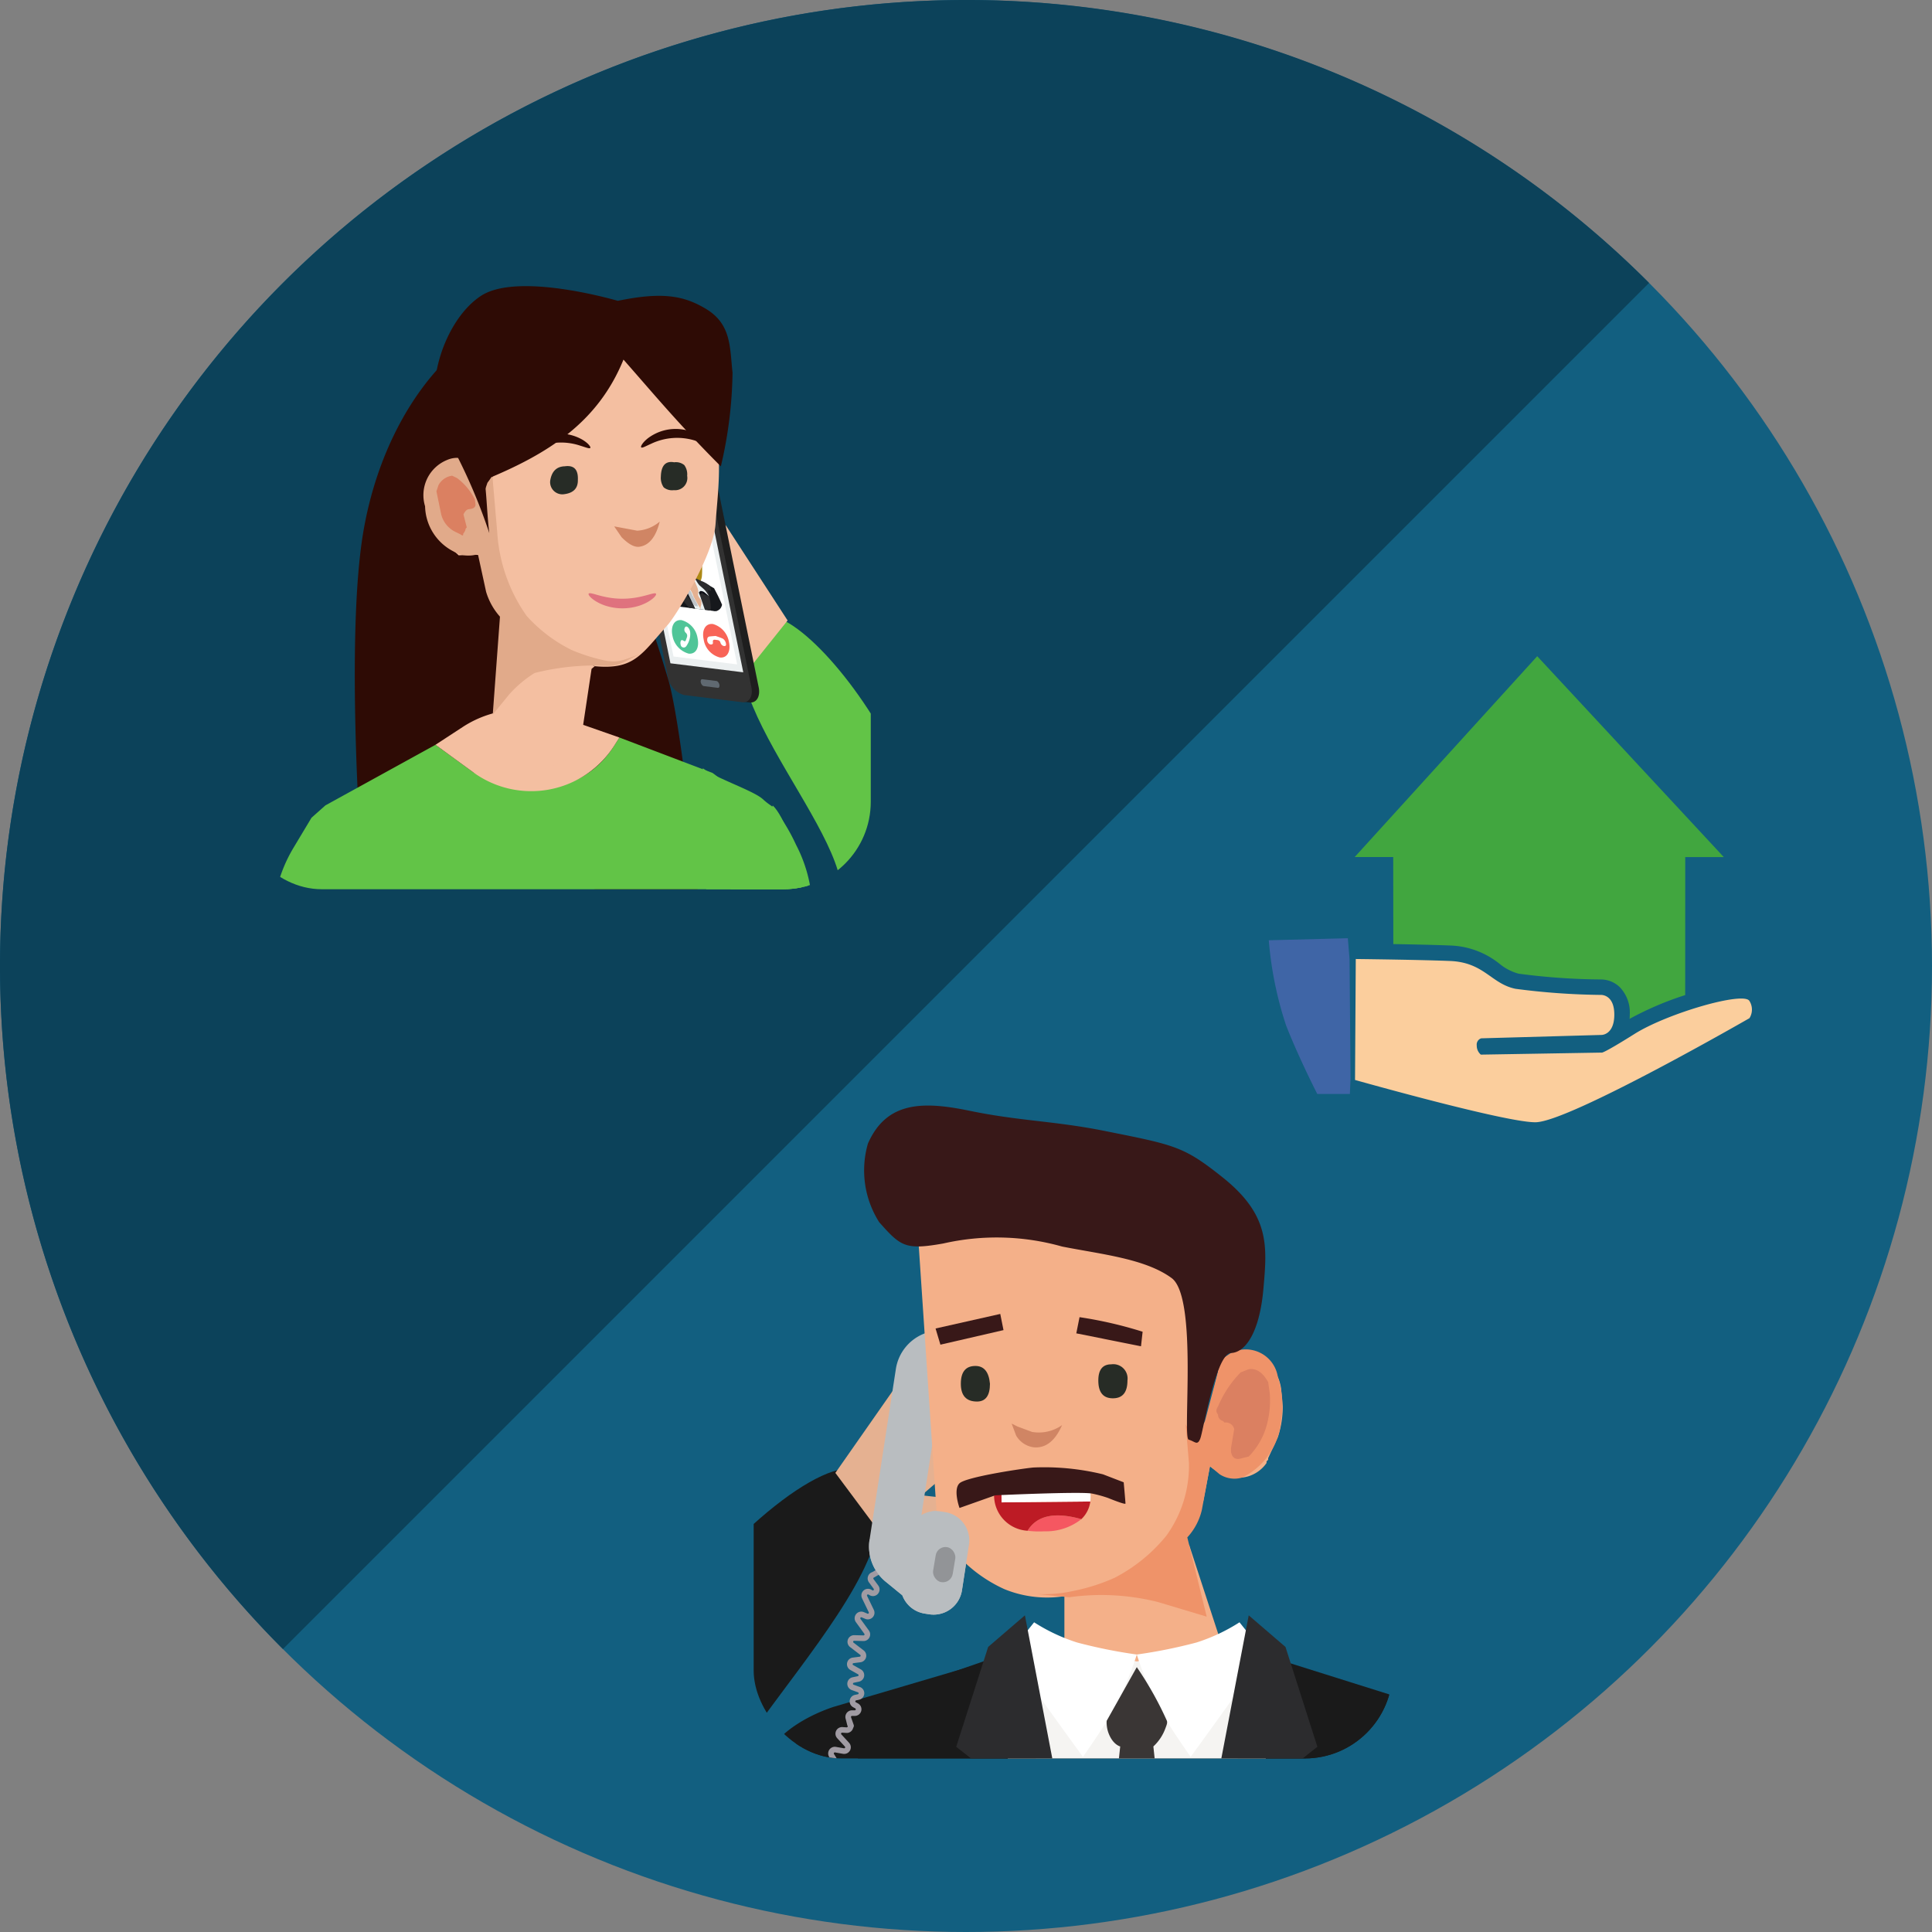 <?xml version="1.0" encoding="UTF-8"?>
<svg xmlns="http://www.w3.org/2000/svg" xmlns:xlink="http://www.w3.org/1999/xlink" width="110" height="110" viewBox="0 0 110 110">
  <rect x="0" y="0" width="110" height="110" fill="#808080" stroke="none"/>
  <defs>
    <style>.cls-1{fill:none;}.cls-2{fill:#125f80;}.cls-3{fill:#0c425a;}.cls-4{clip-path:url(#clip-path);}.cls-5{fill:#62c447;}.cls-6{fill:#f4bfa1;}.cls-7{fill:#1e1e1e;}.cls-8{fill:#323232;}.cls-9{fill:#ebeff0;}.cls-10{fill:#606971;}.cls-11{fill:#fff;}.cls-12{fill:#50c598;}.cls-13{fill:#f86357;}.cls-14{clip-path:url(#clip-path-2);}.cls-15{fill:#ad8916;}.cls-16{fill:#f6ad90;}.cls-17{fill:#16181c;}.cls-18{fill:#ecf2f2;}.cls-19{fill:#c0c4c8;}.cls-20{fill:#2c2c2e;}.cls-21{fill:#3e3e40;}.cls-22{fill:#0d0e16;}.cls-23{fill:#e5b191;}.cls-24{fill:#e19b77;}.cls-25{fill:#292526;}.cls-26{fill:#e1aa8a;}.cls-27{fill:#db8061;}.cls-28{fill:#d08564;}.cls-29{fill:#272c26;}.cls-30{fill:#bd1b25;}.cls-31{fill:#2e0b05;}.cls-32{fill:#4a9335;}.cls-33{fill:#335a1d;}.cls-34{fill:#223c14;}.cls-35{fill:#d6cec7;}.cls-36{fill:#c46d22;}.cls-37{fill:#df727e;}.cls-38{clip-path:url(#clip-path-3);}.cls-39{fill:#1a1a1a;}.cls-40{fill:#b9bdc0;}.cls-41{fill:#929497;}.cls-42{fill:#f4b089;}.cls-43{fill:url(#radial-gradient);}.cls-44{fill:#ef9369;}.cls-45{fill:#381818;}.cls-46{fill:#f55761;}.cls-47{fill:#f5f4f2;}.cls-48{fill:#3a3635;}.cls-49{fill:#a09ba3;}.cls-50{fill:#3f65a6;}.cls-51{fill:#fbce9d;}.cls-52{fill:#41a63f;}</style>
    <clipPath id="clip-path">
      <rect class="cls-1" x="13.334" y="9.769" width="36.244" height="40.86" rx="4.981"></rect>
    </clipPath>
    <clipPath id="clip-path-2">
      <path class="cls-1" d="M37.27,28.734l2.209.274a1.099,1.099,0,0,1,.778.883l.851,4.162c.091.446-.11.773-.448.732l-2.209-.273a1.099,1.099,0,0,1-.778-.883l-.851-4.162C36.731,29.02,36.932,28.692,37.27,28.734Z"></path>
    </clipPath>
    <clipPath id="clip-path-3">
      <rect class="cls-1" x="42.911" y="59.109" width="36.376" height="41.009" rx="4.999"></rect>
    </clipPath>
    <radialGradient id="radial-gradient" cx="-1389.231" cy="75.56" r="0.003" gradientTransform="matrix(-0.882, 0, 0, 1, -1152.688, 0)" gradientUnits="userSpaceOnUse">
      <stop offset="0" stop-color="#8a5e3c"></stop>
      <stop offset="1" stop-color="#754d29"></stop>
    </radialGradient>
  </defs>
  <g id="Layer_1" data-name="Layer 1">
    <circle class="cls-2" cx="55" cy="55" r="55"></circle>
    <path class="cls-3" d="M55,0A55,55,0,0,0,16.109,93.891L93.891,16.109A54.828,54.828,0,0,0,55,0Z"></path>
    <g class="cls-4">
      <path class="cls-5" d="M47.577,52.009c2.334-3.312-8.298-12.809-4.611-16.691,2.468-2.598,14.617,13.658,8.437,20.639-2.46,2.62-7.742-1.013-10.376-4.233l2.972-5.86C45.306,47.099,46.436,53.606,47.577,52.009Z"></path>
      <g id="Symbol_9ashasd_0_Layer2_0_MEMBER_16_MEMBER_82_FILL" data-name="Symbol 9ashasd 0 Layer2 0 MEMBER 16 MEMBER 82 FILL">
        <path class="cls-6" d="M37.616,29.553a.608.608,0,0,1,.901.208L40.29,32.712l.036.096.235.186-1.513-2.555a.624.624,0,1,1,1.08-.627l.175.318a.493.493,0,0,1,.282-.271q.522-.361.853.226l3.405,5.242-2.198,2.749q-.06.132-.114-.012l-.192.072-3.442-.401q-.667-.023-.626-.641a.48.48,0,0,1,.227-.415.447.447,0,0,1,.414-.211L40.19,36.37l-.758-.701-.65-.851-.187-.204-1.772-2.951a.608.608,0,0,1,.208-.901.763.763,0,0,1,.6-.007l-.241-.348A.552.552,0,0,1,37.616,29.553Z"></path>
      </g>
      <path class="cls-7" d="M36.648,26.328l3.311.41a1.296,1.296,0,0,1,.917,1.041l2.321,11.353c.107.525-.13.911-.528.862l-3.311-.41a1.296,1.296,0,0,1-.917-1.041L36.12,27.191C36.012,26.666,36.249,26.279,36.648,26.328Z"></path>
      <path class="cls-8" d="M36.231,26.314l3.311.41a1.296,1.296,0,0,1,.917,1.041L42.78,39.118c.107.525-.13.911-.528.862l-3.311-.41a1.296,1.296,0,0,1-.917-1.041L35.703,27.177C35.596,26.652,35.833,26.265,36.231,26.314Z"></path>
      <polygon class="cls-9" points="42.319 38.279 38.172 37.766 36.191 28.074 40.338 28.588 42.319 38.279"></polygon>
      <path class="cls-10" d="M37.767,27.397l.63.078a.181.181,0,0,1,.128.145c.015.073-.018.127-.074.12l-.63-.078a.182.182,0,0,1-.128-.145C37.678,27.444,37.711,27.39,37.767,27.397Z"></path>
      <path class="cls-10" d="M39.987,38.672l.804.1c.071.009.147.104.169.211s-.018.189-.089.18l-.804-.1c-.071-.009-.147-.104-.169-.212S39.916,38.663,39.987,38.672Z"></path>
      <polygon class="cls-11" points="41.97 37.827 38.346 37.378 36.54 28.542 40.164 28.991 41.97 37.827"></polygon>
      <path class="cls-12" d="M39.21,37.215a1.282,1.282,0,0,1-.918-.998c-.116-.499.056-.951.507-.91a1.249,1.249,0,0,1,.916,1.017C39.835,36.872,39.615,37.261,39.21,37.215Zm-.147-.411a1.194,1.194,0,0,0,.235-.784.495.495,0,0,0-.058-.207c-.073-.132-.168-.175-.223-.116a.242.242,0,0,0,.028.33.224.224,0,0,1,.067.249c-.013.053-.038.097-.053.15-.023.081-.059.115-.149.05-.078-.056-.139-.036-.158.047a.356.356,0,0,0,.006.196.173.173,0,0,0,.305.085Z"></path>
      <path class="cls-13" d="M40.979,37.433a1.253,1.253,0,0,1-.916-1.032c-.114-.524.103-.922.529-.872a1.28,1.28,0,0,1,.913,1.033C41.618,37.099,41.391,37.489,40.979,37.433ZM40.4,36.24a.146.146,0,0,0-.131.144.278.278,0,0,0,.119.284c.092.055.219.024.204-.076-.029-.2.073-.171.173-.161.028.003.056.008.083.011a.191.191,0,0,1,.172.154.347.347,0,0,0,.083.129c.089.082.217.076.234-.002a.415.415,0,0,0-.179-.359c-.142-.066-.284-.108-.411-.155C40.619,36.22,40.508,36.224,40.4,36.24Z"></path>
      <g class="cls-14">
        <g id="Symbol_1_Newcz_0_Layer2_3_MEMBER_9_MEMBER_0_MEMBER_0_MEMBER_0_FILL-2" data-name="Symbol 1 Newcz 0 Layer2 3 MEMBER 9 MEMBER 0 MEMBER 0 MEMBER 0 FILL-2">
          <path class="cls-15" d="M39.167,29.615a1.057,1.057,0,0,0-.443-.137l-.347.021a.754.754,0,0,0-.24.036.321.321,0,0,0-.185.218l-.017.175a10.898,10.898,0,0,0,.168,2.276c.645,1.92,1.742,1.421,1.858.628a4.448,4.448,0,0,0-.02-.968l-.168-1.089-.09-.397a1.825,1.825,0,0,0-.13-.297A1.204,1.204,0,0,0,39.167,29.615Z"></path>
        </g>
        <ellipse class="cls-16" cx="38.672" cy="38.424" rx="0.196" ry="0.28" transform="translate(-15.196 30.047) rotate(-35.977)"></ellipse>
        <ellipse class="cls-16" cx="42.062" cy="38.867" rx="0.196" ry="0.28" transform="translate(-14.81 32.123) rotate(-35.977)"></ellipse>
        <g id="Symbol_1_Newczashhaww_0_Layer2_4_MEMBER_0_MEMBER_0_FILL-2" data-name="Symbol 1 Newczashhaww 0 Layer2 4 MEMBER 0 MEMBER 0 FILL-2">
          <path class="cls-11" d="M41.837,38.689l.413.071-.044-.287-.423-.082Z"></path>
        </g>
        <g id="Symbol_1_Newczashhaww_0_Layer2_4_MEMBER_0_MEMBER_1_FILL-2" data-name="Symbol 1 Newczashhaww 0 Layer2 4 MEMBER 0 MEMBER 1 FILL-2">
          <path class="cls-17" d="M39.614,33.523l-.121,1.648.052.327a6.533,6.533,0,0,0,.174.741l.148.184.421.071.341-.104.078-.379a3.847,3.847,0,0,1-.08-.535,2.97,2.97,0,0,1-.008-.439l.014-.183-.084-.156a1.86,1.86,0,0,1,.399.613,4.596,4.596,0,0,1,.172.478q.145.455.27.957.084.302.332,1.694l.591.073q-.452-1.884-.601-2.398-.175-.566-.529-1.505c-.097-.247-.206-.492-.327-.731l-.197-.384-.42-.246-.45.149Z"></path>
        </g>
        <g id="Symbol_1_Newczashhaww_0_Layer2_4_MEMBER_2_FILL-2" data-name="Symbol 1 Newczashhaww 0 Layer2 4 MEMBER 2 FILL-2">
          <path class="cls-11" d="M38.835,38.303,38.43,38.272l-.074-.291.411.022Z"></path>
        </g>
        <g id="Symbol_1_Newczashhaww_0_Layer2_4_MEMBER_3_FILL-2" data-name="Symbol 1 Newczashhaww 0 Layer2 4 MEMBER 3 FILL-2">
          <path class="cls-18" d="M39.452,34.529q-.091-.264-.192-.539a2.062,2.062,0,0,0-.254-.557l.814.295-.004.019.845,2.04-1.014-.155Z"></path>
        </g>
        <g id="Symbol_1_Newczashhaww_0_Layer2_4_MEMBER_4_FILL-2" data-name="Symbol 1 Newczashhaww 0 Layer2 4 MEMBER 4 FILL-2">
          <path class="cls-19" d="M40.018,36.825l-.325-1.226a3.473,3.473,0,0,0,.508.102.749.749,0,0,0,.265-.006l.066-.041.38,1.282-.322.087Z"></path>
        </g>
        <g id="Symbol_1_Newczashhaww_0_Layer2_4_MEMBER_5_FILL-2" data-name="Symbol 1 Newczashhaww 0 Layer2 4 MEMBER 5 FILL-2">
          <path class="cls-17" d="M39.007,33.433l.819,1.764.082.331a6.182,6.182,0,0,1,.128.735l-.079.155-.413-.032-.402-.196-.241-.419a4.29,4.29,0,0,0-.14-.542,4.223,4.223,0,0,0-.175-.459l-.092-.196-.133.071a2.068,2.068,0,0,0-.006.33,3.388,3.388,0,0,0,.02.46q.039.442.118.938.038.296.362,1.698l-.591-.073q-.315-1.867-.374-2.37-.053-.551-.074-1.448a5.455,5.455,0,0,1,.037-.686l.046-.354.27.131.603-.013Z"></path>
        </g>
        <g id="Symbol_1_Newczashhaww_0_Layer2_4_MEMBER_6_FILL-2" data-name="Symbol 1 Newczashhaww 0 Layer2 4 MEMBER 6 FILL-2">
          <path class="cls-17" d="M40.371,35.41,40.268,33.57l-.054-.23.259.256.205.677.082.185a2.818,2.818,0,0,1,.127.366,3.062,3.062,0,0,1,.035.821l.052.473-.045.247-.275-.044Z"></path>
        </g>
        <g id="Symbol_1_Newczashhaww_0_Layer2_4_MEMBER_7_FILL-2" data-name="Symbol 1 Newczashhaww 0 Layer2 4 MEMBER 7 FILL-2">
          <path class="cls-17" d="M41.018,37.095l.519.949.132.357a7.072,7.072,0,0,1,.211.707q.118.511.193,1.016A9.7,9.7,0,0,1,42.2,41.179a10.305,10.305,0,0,1-.03,1.046l-1.508-.187-.265-.393-.949-3.812.467-.137.205-.84a2.815,2.815,0,0,0,.421.071l.302-.001Z"></path>
        </g>
        <g id="Symbol_1_Newczashhaww_0_Layer2_4_MEMBER_8_FILL-2" data-name="Symbol 1 Newczashhaww 0 Layer2 4 MEMBER 8 FILL-2">
          <path class="cls-19" d="M39.712,34.531l-.118-.034a.328.328,0,0,1-.118-.073l-.469-.992a.907.907,0,0,1,.187.081.708.708,0,0,1,.209.337q.127.25.27.49l.032.082Q39.738,34.515,39.712,34.531Z"></path>
        </g>
        <g id="Symbol_1_Newczashhaww_0_Layer2_4_MEMBER_9_FILL-2" data-name="Symbol 1 Newczashhaww 0 Layer2 4 MEMBER 9 FILL-2">
          <path class="cls-19" d="M39.76,33.867l.057-.119.029.072-.043.004Z"></path>
        </g>
        <g id="Symbol_1_Newczashhaww_0_Layer2_4_MEMBER_10_FILL-2" data-name="Symbol 1 Newczashhaww 0 Layer2 4 MEMBER 10 FILL-2">
          <path class="cls-20" d="M39.084,33.88a1.137,1.137,0,0,1,.216.299q.073.112.136.231l-.323-.75.686,1.475a7.713,7.713,0,0,1-.683-.668,4.973,4.973,0,0,1-.472-.613l-.159-.273a2.122,2.122,0,0,0,.289.075.614.614,0,0,1,.143.086Q38.968,33.788,39.084,33.88Z"></path>
        </g>
        <g id="Symbol_1_Newczashhaww_0_Layer2_4_MEMBER_11_FILL-2" data-name="Symbol 1 Newczashhaww 0 Layer2 4 MEMBER 11 FILL-2">
          <path class="cls-20" d="M38.328,33.145l-.011-.235a.205.205,0,0,1,.117-.112l.109-.045a.133.133,0,0,1,.1-.017q.03.004.021.139-.003.058-.011.125l-.158.165Z"></path>
        </g>
        <g id="Symbol_1_Newczashhaww_0_Layer2_4_MEMBER_12_FILL-2" data-name="Symbol 1 Newczashhaww 0 Layer2 4 MEMBER 12 FILL-2">
          <path class="cls-20" d="M39.5,32.881q.219.095.44.2a1.537,1.537,0,0,1,.479.283.569.569,0,0,1,.054.23l.018.051-.186-.043.085.38a2.857,2.857,0,0,1,.076.661,5.461,5.461,0,0,1-.095.766Z"></path>
        </g>
        <g id="Symbol_1_Newczashhaww_0_Layer2_4_MEMBER_13_FILL-2" data-name="Symbol 1 Newczashhaww 0 Layer2 4 MEMBER 13 FILL-2">
          <path class="cls-21" d="M39.548,36.261a.831.831,0,0,0,.331.031l.157-.029.195,1.317-.001.175a.334.334,0,0,1-.091.241.214.214,0,0,1-.241.048l-.364-.084.449,1.835c.187.749.414,1.498.68,2.243l-.307-.057q-.296-.688-.404-1.003c-.18-.53-.333-1.062-.459-1.593q-.043-.21-.138-.892l-.016-.585-.097-.041a.613.613,0,0,1-.138-.134.266.266,0,0,1-.062-.124l.001-.068-.045-1.017q-.018-.268-.059-.542l-.035-.209.248.274A1.063,1.063,0,0,0,39.548,36.261Z"></path>
        </g>
        <g id="Symbol_1_Newczashhaww_0_Layer2_4_MEMBER_14_FILL-2" data-name="Symbol 1 Newczashhaww 0 Layer2 4 MEMBER 14 FILL-2">
          <path class="cls-22" d="M39.846,33.819l-.057-.172.168-.115.411.42-.219-.095a.7.7,0,0,1-.212-.133l.003.088A.122.122,0,0,1,39.846,33.819Z"></path>
        </g>
        <g id="Symbol_1_Newczashhaww_0_Layer2_4_MEMBER_15_FILL-2" data-name="Symbol 1 Newczashhaww 0 Layer2 4 MEMBER 15 FILL-2">
          <path class="cls-21" d="M38.393,33.503l-.288.071-.207-.434.418-.23a.241.241,0,0,0,.042.132l.085.088Z"></path>
        </g>
        <g id="Symbol_1_Newczashhaww_0_Layer2_4_MEMBER_16_FILL-2" data-name="Symbol 1 Newczashhaww 0 Layer2 4 MEMBER 16 FILL-2">
          <path class="cls-18" d="M39.662,33.096a1.86,1.86,0,0,0,.147.213q.01.011.243.215a1.086,1.086,0,0,1,.206.249q.064.095.108.169l-.241-.205a.371.371,0,0,0-.232-.087.079.079,0,0,0-.072.079l-.814-.295a.322.322,0,0,0-.241.048.457.457,0,0,1-.161.009.361.361,0,0,1-.161-.03q-.057-.027-.072-.281-.006-.03.057-.08.069-.06.093-.086a.513.513,0,0,0,.058-.148q.04-.131.062-.128l.212.026a3.039,3.039,0,0,1,.645.119A.877.877,0,0,1,39.662,33.096Z"></path>
        </g>
        <g id="Symbol_1_Newczashhaww_0_Layer2_4_MEMBER_17_FILL-2" data-name="Symbol 1 Newczashhaww 0 Layer2 4 MEMBER 17 FILL-2">
          <path class="cls-23" d="M38.938,32.841l-.064-.348.394.049-.017.027.073.359.161.03a3.045,3.045,0,0,1,.147.32,1.462,1.462,0,0,1,.126.366c-.001.019-.004.064-.009.135a.245.245,0,0,0,.004.127.665.665,0,0,0,.132.211.495.495,0,0,1,.046.297q-.022.075-.049.159l.025.12c-.152-.237-.293-.482-.423-.733a1.343,1.343,0,0,0-.203-.414,1.177,1.177,0,0,0-.253-.226,3.905,3.905,0,0,1-.34-.509Z"></path>
        </g>
        <g id="Symbol_1_Newczashhaww_0_Layer2_4_MEMBER_19_FILL-2" data-name="Symbol 1 Newczashhaww 0 Layer2 4 MEMBER 19 FILL-2">
          <path class="cls-20" d="M40.974,36.117l.096.362q.01.05.556,1.381.055.123-.007.145l-.276.131q-.111.035-.145-.096l-.544-1.72.188-.055a.278.278,0,0,0,.093-.086Z"></path>
        </g>
        <path class="cls-24" d="M43.725,47.805a2.099,2.099,0,0,1-.385-.437,3.886,3.886,0,0,1-.297-.552,4.453,4.453,0,0,1-.208-.512,10.174,10.174,0,0,1-.392-1.915q-.063-.562-.191-1.404l-.1-.654.004.001-.007-.108-.728-.09.042.132q-.001.029-.043.257a2.238,2.238,0,0,0,.061.698,7.374,7.374,0,0,0,.261.878l.301.825a7.474,7.474,0,0,1,.354,1.152,2.419,2.419,0,0,1,.034.383l.04.267.238.516.385.583.097-.014.332.272A1.563,1.563,0,0,0,43.725,47.805Z"></path>
        <path class="cls-24" d="M40.564,42.027l-.067.322a2.909,2.909,0,0,0,.028.859q.175,1.072.32,1.673.097.44.307,1.322l.249,1.363.094.313.051-.003.006.03.231.048.147-.147-.25-.896a3.306,3.306,0,0,1-.198-.715,4.626,4.626,0,0,1-.017-.517l.005-.408q-.058-1.621-.097-2.064l-.102-.985.004,0-.022-.11Z"></path>
        <g id="Symbol_1_Newczashhaww_0_Layer2_4_MEMBER_30_FILL-2" data-name="Symbol 1 Newczashhaww 0 Layer2 4 MEMBER 30 FILL-2">
          <path class="cls-25" d="M43.479,47.833a.276.276,0,0,0,.123-.014.077.077,0,0,0,.021-.075l-.01-.05.21.162a.577.577,0,0,1,.214.289q.029.14-.091.135l-.773-.096-.236-.467a2.1,2.1,0,0,0-.188-.305l-.077-.087.167.818-.106-.013L42.53,47.2a.412.412,0,0,1-.095-.138,1.036,1.036,0,0,1-.082-.292.472.472,0,0,1,.031-.21l.046-.101.056.202a2.889,2.889,0,0,0,.236.506,2.146,2.146,0,0,0,.368.464,1.093,1.093,0,0,0,.237.185A.295.295,0,0,0,43.479,47.833Z"></path>
        </g>
        <g id="Symbol_1_Newczashhaww_0_Layer2_4_MEMBER_31_FILL-2" data-name="Symbol 1 Newczashhaww 0 Layer2 4 MEMBER 31 FILL-2">
          <path class="cls-25" d="M41.86,47.282a4.528,4.528,0,0,1,.203.667q.051.249-.041.306l-.464-.067q-.121-.015-.244-.614a6.017,6.017,0,0,1-.073-.612l-.021-.392.213,1.077a.213.213,0,0,0,.083.117.365.365,0,0,0,.177.071.134.134,0,0,0,.159-.126l-.258-1.082Z"></path>
        </g>
        <g id="Symbol_1_Newcz_0_Layer2_3_MEMBER_11_MEMBER_0_MEMBER_0_MEMBER_0_FILL" data-name="Symbol 1 Newcz 0 Layer2 3 MEMBER 11 MEMBER 0 MEMBER 0 MEMBER 0 FILL">
          <path class="cls-23" d="M38.827,32.76l.006.02a.416.416,0,0,0,.11.19.293.293,0,0,0,.165.124.148.148,0,0,0,.158-.02.118.118,0,0,0,.083-.119l-.003-.01-.048-.524.013-.017-.512-.346Z"></path>
        </g>
        <g id="Symbol_1_Newcz_0_Layer2_3_MEMBER_12_MEMBER_0_MEMBER_0_MEMBER_0_FILL" data-name="Symbol 1 Newcz 0 Layer2 3 MEMBER 12 MEMBER 0 MEMBER 0 MEMBER 0 FILL">
          <path class="cls-23" d="M38.779,30.041a3.977,3.977,0,0,1-.225.601l-.053.134a.992.992,0,0,0-.024.154.319.319,0,0,0,.021.173.424.424,0,0,1,.032.183.334.334,0,0,0-.04-.106l-.092-.223a.259.259,0,0,0-.124-.123.109.109,0,0,0-.106.039.244.244,0,0,0-.022.186l.017.108.048.106.068.094.003.011.011.01.003.011.105.114.08.006a.173.173,0,0,1,.09.038,1.875,1.875,0,0,0,.203.434l.002.033.533.382a.437.437,0,0,0,.52-.227.529.529,0,0,0,.034-.274L39.7,30.998l-.438-.507Z"></path>
        </g>
        <g id="Symbol_1_Newcz_0_Layer2_3_MEMBER_13_MEMBER_0_MEMBER_0_MEMBER_0_FILL" data-name="Symbol 1 Newcz 0 Layer2 3 MEMBER 13 MEMBER 0 MEMBER 0 MEMBER 0 FILL">
          <path class="cls-26" d="M38.367,30.882c-.052-.065-.121-.091-.17-.066-.089.041-.111.18-.052.319a.59.59,0,0,0,.223.346.152.152,0,0,0,.137.035l.1.277a.779.779,0,0,0,.113.189l.105.701.06-.134a.442.442,0,0,1,.107-.137.964.964,0,0,1,.392-.002.541.541,0,0,0,.236-.025.433.433,0,0,1-.265-.017,1.218,1.218,0,0,1-.195-.097,1.437,1.437,0,0,1-.296-.276,1.924,1.924,0,0,1-.285-.625l-.112-.418a.125.125,0,0,1-.015.055l-.004.066Z"></path>
        </g>
        <g id="Symbol_1_Newcz_0_Layer2_3_MEMBER_14_MEMBER_0_MEMBER_0_MEMBER_0_FILL" data-name="Symbol 1 Newcz 0 Layer2 3 MEMBER 14 MEMBER 0 MEMBER 0 MEMBER 0 FILL">
          <path class="cls-27" d="M38.249,30.933a.067.067,0,0,0-.061.058l-.002.044.057.16a.295.295,0,0,0,.107.146l.03.02c.015.014.02.013.015-.001a.054.054,0,0,0,.006-.033l.004-.011-.037-.096c.004-.022.011-.033.021-.034l.008,0q.031-.002.021-.034l-.01-.032a.668.668,0,0,0-.129-.166Z"></path>
        </g>
        <g id="Symbol_1_Newcz_0_Layer2_3_MEMBER_15_MEMBER_0_MEMBER_0_MEMBER_0_FILL" data-name="Symbol 1 Newcz 0 Layer2 3 MEMBER 15 MEMBER 0 MEMBER 0 MEMBER 0 FILL">
          <path class="cls-28" d="M39.344,31.455l-.132-.046.057.084q.072.083.111.08.077-.005.074-.168A.126.126,0,0,1,39.344,31.455Z"></path>
        </g>
        <g id="Symbol_1_Newcz_0_Layer2_3_MEMBER_16_MEMBER_0_MEMBER_0_MEMBER_0_FILL" data-name="Symbol 1 Newcz 0 Layer2 3 MEMBER 16 MEMBER 0 MEMBER 0 MEMBER 0 FILL">
          <path class="cls-29" d="M38.876,31.156q.077-.005.056-.101-.021-.118-.098-.114-.073-.006-.063.102a.136.136,0,0,0,.085.112A.056.056,0,0,0,38.876,31.156Z"></path>
        </g>
        <g id="Symbol_1_Newcz_0_Layer2_3_MEMBER_17_MEMBER_0_MEMBER_0_MEMBER_0_FILL" data-name="Symbol 1 Newcz 0 Layer2 3 MEMBER 17 MEMBER 0 MEMBER 0 MEMBER 0 FILL">
          <path class="cls-29" d="M39.511,31.205c.041.01.068-.023.062-.074a.139.139,0,0,0-.006-.027.193.193,0,0,0-.034-.085.088.088,0,0,0-.064-.029q-.079-.028-.056.101a.205.205,0,0,0,.034.085A.088.088,0,0,0,39.511,31.205Z"></path>
        </g>
        <g id="Symbol_1_Newcz_0_Layer2_3_MEMBER_18_MEMBER_0_MEMBER_0_MEMBER_0_FILL" data-name="Symbol 1 Newcz 0 Layer2 3 MEMBER 18 MEMBER 0 MEMBER 0 MEMBER 0 FILL">
          <path class="cls-15" d="M38.662,30.766l.276-.049-.029-.096-.287.039Z"></path>
        </g>
        <g id="Symbol_1_Newcz_0_Layer2_3_MEMBER_19_MEMBER_0_MEMBER_0_MEMBER_0_FILL" data-name="Symbol 1 Newcz 0 Layer2 3 MEMBER 19 MEMBER 0 MEMBER 0 MEMBER 0 FILL">
          <path class="cls-15" d="M39.522,30.802l-.089-.136-.11-.026-.005.087Z"></path>
        </g>
        <g id="Symbol_1_Newcz_0_Layer2_3_MEMBER_20_MEMBER_0_MEMBER_0_MEMBER_0_FILL-3" data-name="Symbol 1 Newcz 0 Layer2 3 MEMBER 20 MEMBER 0 MEMBER 0 MEMBER 0 FILL-3">
          <path class="cls-30" d="M39.159,31.898c-.001.025.006.03.049.058a.559.559,0,0,0,.209.049c.09-.002.015.006.061-.001a.268.268,0,0,0,.187-.075c.016-.034.006-.046-.025-.038a.493.493,0,0,1-.43.016C39.175,31.883,39.16,31.885,39.159,31.898Z"></path>
        </g>
      </g>
      <path class="cls-31" d="M29.023,18.043C24.6,19.84,21.397,25.019,20.582,30.963c-.806,5.879-.086,16.505-.086,16.505l19.365,4.561s-.929-9.95-1.763-13.164a80.38,80.38,0,0,0-2.667-7.657c-.175-.449-2.857-.875-3.037-1.33A60.76,60.76,0,0,1,29.023,18.043Z"></path>
      <path class="cls-5" d="M12.358,67.01q2.644-11.106,2.909-12.957a21.142,21.142,0,0,1,.353-2.733,8.27,8.27,0,0,1,1.058-2.997L17.735,46.56l.793-.705,6.267-3.45L26.942,43.97c2.126,1.077,5.822,1.764,7.941-1.379l.383-.6,5.298,2.014c1.998,1.41,4.044,4.824,5.396,7.057-3.227,1.768-3.681,6.739-3.681,6.739L40.74,61.192a28.614,28.614,0,0,0-.441,7.316c.307,2.653.465,6.177,1.125,10.617a28.961,28.961,0,0,1-9.301,1.914A27.067,27.067,0,0,1,21.928,78.746l.302-1.247a38.767,38.767,0,0,0,1.41-7.845l-.088-3.085a12.687,12.687,0,0,0-.705-2.644l-1.763-4.848-1.675,3.35a30.35,30.35,0,0,0-2.116,5.817q-.529,3.349,1.587,15.161,0,1.675-.705,1.41l-2.38.088A42.957,42.957,0,0,1,13.68,79.35,30.746,30.746,0,0,1,12.358,67.01Z"></path>
      <g id="Symbol_1_Newczashhaww_0_Layer2_3_MEMBER_1_MEMBER_0_MEMBER_0_MEMBER_0_FILL" data-name="Symbol 1   Newczashhaww 0 Layer2 3 MEMBER 1 MEMBER 0 MEMBER 0 MEMBER 0 FILL">
        <path class="cls-6" d="M15.355,151.804l-.705,1.41,5.201-.088v-4.76l7.228-35.698-7.492-3.261-3.438,38.695Z"></path>
      </g>
      <g id="Symbol_1_Newczashhaww_0_Layer2_3_MEMBER_2_MEMBER_0_MEMBER_0_MEMBER_0_FILL" data-name="Symbol 1   Newczashhaww 0 Layer2 3 MEMBER 2 MEMBER 0 MEMBER 0 MEMBER 0 FILL">
        <path class="cls-6" d="M20.203,85.256l-.265-.264L18.88,84.55l-1.058-.264a2.638,2.638,0,0,0-1.939.793l.176,1.234,1.763,6.523.441.441q.705.176.793,1.146l.176.352.441.353.617-.441.352,1.058q.352.441.705.352t.352-.617l-.265-1.763h.176l.352.97q.265.617.705.529a.593.593,0,0,0,.352-.881L21.701,89.927l-.176-1.587q-.088-.617.529-.265a4.372,4.372,0,0,0,2.644.441l.176-.353q.176-.353,0-.529l-.088-.088-.441-.088v-.088Z"></path>
      </g>
      <g id="Symbol_1_Newczashhaww_0_Layer2_3_MEMBER_6_MEMBER_0_MEMBER_0_MEMBER_0_FILL" data-name="Symbol 1   Newczashhaww 0 Layer2 3 MEMBER 6 MEMBER 0 MEMBER 0 MEMBER 0 FILL">
        <path class="cls-32" d="M36.774,61.721,35.716,61.633l1.234.617a5.31,5.31,0,0,0,1.851.529,5.262,5.262,0,0,0,1.675-.265l.441-1.763a4.936,4.936,0,0,1-2.292.881A11.976,11.976,0,0,1,36.774,61.721Z"></path>
      </g>
      <g id="Symbol_1_Newczashhaww_0_Layer2_3_MEMBER_10_MEMBER_0_MEMBER_0_MEMBER_0_FILL" data-name="Symbol 1   Newczashhaww 0 Layer2 3 MEMBER 10 MEMBER 0 MEMBER 0 MEMBER 0 FILL">
        <path class="cls-6" d="M26.345,41.392l-1.55,1.012L26.942,43.97A5.607,5.607,0,0,0,34.98,42.442l.286-.451-3.568-1.249a6.103,6.103,0,0,0-2.397-.331h0A6.102,6.102,0,0,0,26.345,41.392Z"></path>
      </g>
      <path class="cls-33" d="M41.754,79.165c.349,2.345.743,4.922,1.19,7.766l1.675,16.924c.294,1.763,3.742,32.786,3.801,36.547-1.406-1.464-1.745.066-2.626.066l-3.05.915a22.489,22.489,0,0,1-6.404,1.159,80.075,80.075,0,0,1-13.34-.382c-2.576-.432-9.016-4.092-9.016-4.092,1.352-12.575,5.631-49.198,6.219-52.195l1.726-7.127a27.067,27.067,0,0,0,10.195,2.293A31.154,31.154,0,0,0,41.754,79.165Z"></path>
      <path class="cls-32" d="M22.582,73.356q1.058-7.14.881-7.58l-2.468-6.787,1.587-6.611L23.817,59.87q.265,1.322,1.234,1.498a14.547,14.547,0,0,0,3.261.529l3.79-.529q0,.176-1.058.705a7.508,7.508,0,0,1-1.763.705l-3.438.264.617,1.587.441,5.024-.97,2.292-1.771,7.642a24.404,24.404,0,0,1-2.194-1.111C22.257,76.898,22.252,75.34,22.582,73.356Z"></path>
      <path class="cls-34" d="M20.379,84.903c.367-1.506.798-3.641,1.28-6.271.742.316,1.585.644,2.502.956l-6.868,29.643Q19.233,89.575,20.379,84.903Z"></path>
      <path class="cls-35" d="M41.925,80.31s-5.513,2.091-9.497,1.969S21.45,79.758,21.45,79.758l.348-1.888s7.457,1.834,10.588,1.841,9.209-1.616,9.209-1.616Z"></path>
      <path class="cls-36" d="M32.929,79.492a1.449,1.449,0,0,0-1.356,1.584c.024,1.424,1.011,1.676,1.195,1.676s-.023.321-.023.321a2.068,2.068,0,0,1-1.608-2.158,1.738,1.738,0,0,1,1.792-1.791Z"></path>
      <rect class="cls-36" x="31.482" y="80.881" width="0.804" height="0.436" transform="translate(63.768 162.199) rotate(-180)"></rect>
      <g id="Symbol_1_Newczashhaww_0_Layer2_3_MEMBER_2_MEMBER_0_MEMBER_0_MEMBER_0_FILL-2" data-name="Symbol 1   Newczashhaww 0 Layer2 3 MEMBER 2 MEMBER 0 MEMBER 0 MEMBER 0 FILL">
        <path class="cls-6" d="M43.296,85.228c.599-.404.198-.272.354-.362a9.259,9.259,0,0,1,1.034-.57,3.843,3.843,0,0,1,1.061-.378c.516-.101,1.725-.177,1.924.607s.13.188-.02,1.478-.633,4.712-.934,6.46a.936.936,0,0,1-.41.515,2.387,2.387,0,0,0-.62,1.152.555.555,0,0,1-.139.397c-.125.15-.252.366-.402.385-.201.025-.457-.293-.667-.329a6.16,6.16,0,0,1-.233,1.069.582.582,0,0,1-.662.421c-.309-.07-.401-.189-.429-.598s.043-1.272.042-1.718c0-.059-.142-.046-.163.014-.094.263-.141.683-.247.98s-.25.667-.648.579-.535-.39-.444-.844c.235-1.167.697-3.436.784-4.384a7.185,7.185,0,0,0,.002-1.692c-.043-.561-.064-.516-.604-.205s-1.656,1.171-2.522.643c-.085-.052-.151-.212-.225-.329s-.139-.421-.065-.507.058-.094.088-.109c.146-.072.3-.087.424-.143.024-.011-.002-.085.015-.096C40.508,87.061,42.697,85.632,43.296,85.228Z"></path>
      </g>
      <path class="cls-5" d="M42.063,61.886c-.336-.804-1.187-2.214-1.587-3.15.095-5.02-.57-9.997-.458-14.997.666.539,2.872,1.271,3.41,1.758s.455.254.854.804a10.889,10.889,0,0,1,1.04,1.795,8.174,8.174,0,0,1,.888,2.955c.198,1.422-.031.306.278,3.076s1.843,7.968,3.096,12.469c.576,2.069.473,8.868-.317,12.023a54.871,54.871,0,0,1-1.486,5.696c-.757.015-1.637.065-2.359.156s-.875-.723-.848-1.376c.199-4.677,1.065-10.829.062-15.217C43.997,65.082,43.084,64.329,42.063,61.886Z"></path>
      <g id="Symbol_1_Newcz_0_Layer2_3_MEMBER_11_MEMBER_0_MEMBER_0_MEMBER_0_FILL-2" data-name="Symbol 1 Newcz 0 Layer2 3 MEMBER 11 MEMBER 0 MEMBER 0 MEMBER 0 FILL">
        <path class="cls-6" d="M27.919,41.297l.022.158q-.092.496.761,1.426a2.016,2.016,0,0,0,1.486.843,2.265,2.265,0,0,0,1.729-.319q.995-.379,1.145-1.045l-.011-.079.63-4.197.179-.151-4.706-2.287Z"></path>
      </g>
      <g id="Symbol_1_Newcz_0_Layer2_3_MEMBER_12_MEMBER_0_MEMBER_0_MEMBER_0_FILL-2" data-name="Symbol 1 Newcz 0 Layer2 3 MEMBER 12 MEMBER 0 MEMBER 0 MEMBER 0 FILL">
        <path class="cls-6" d="M33.331,19.333a44.706,44.706,0,0,1-3.71,5.095l-.861,1.137a8.62,8.62,0,0,0-.589,1.269,1.945,1.945,0,0,0-.149,1.379,2.414,2.414,0,0,1-.054,1.45q.07-.098-.198-.821l-.492-1.714a1.519,1.519,0,0,0-1.054-.873,1.841,1.841,0,0,0-1.215.422,2.028,2.028,0,0,0-.637,1.532l-.052.856.282.81.52.692.012.083.095.072.011.083.876.813.844-.032a1.634,1.634,0,0,1,.879.218,8.937,8.937,0,0,0,1.221,3.311l-.049.261,4.851,2.555c2.273.214,2.669-.697,4.194-2.396.527-.645,2.569-3.941,2.685-5.707.153-2.34.771-5.762-1.458-7.867-.799-.755-1.719-1.52-1.719-1.52Z"></path>
      </g>
      <g id="Symbol_1_Newcz_0_Layer2_3_MEMBER_13_MEMBER_0_MEMBER_0_MEMBER_0_FILL-2" data-name="Symbol 1 Newcz 0 Layer2 3 MEMBER 13 MEMBER 0 MEMBER 0 MEMBER 0 FILL">
        <path class="cls-26" d="M27.114,26.556a1.44,1.44,0,0,0-1.664-.365,2.16,2.16,0,0,0-1.248,2.634,2.965,2.965,0,0,0,1.629,2.576,1.706,1.706,0,0,0,1.379.149l.466,2.142a3.722,3.722,0,0,0,.79,1.418l-.411,5.574.937-1.148a6.684,6.684,0,0,1,1.444-1.218,14.07,14.07,0,0,1,4.187-.408c.874-.013,1.064-.404,1.893-.682-.904.264-1.18.551-2.105.372a10.494,10.494,0,0,1-1.864-.591,8.562,8.562,0,0,1-2.559-1.938,9.244,9.244,0,0,1-1.678-4.776l-.282-3.271q.012.083-.276.463l-.181.534Z"></path>
      </g>
      <g id="Symbol_1_Newcz_0_Layer2_3_MEMBER_14_MEMBER_0_MEMBER_0_MEMBER_0_FILL-2" data-name="Symbol 1 Newcz 0 Layer2 3 MEMBER 14 MEMBER 0 MEMBER 0 MEMBER 0 FILL">
        <path class="cls-27" d="M25.744,27.085a1.036,1.036,0,0,0-.775.531l-.121.356.256,1.238a1.516,1.516,0,0,0,.827,1.074l.273.132c.126.096.182.088.167-.023q.143-.189.132-.273l.072-.095-.187-.737q.132-.273.299-.296l.083-.012q.333-.046.299-.296l-.034-.25a3.408,3.408,0,0,0-1.017-1.218Z"></path>
      </g>
      <g id="Symbol_1_Newcz_0_Layer2_3_MEMBER_15_MEMBER_0_MEMBER_0_MEMBER_0_FILL-2" data-name="Symbol 1 Newcz 0 Layer2 3 MEMBER 15 MEMBER 0 MEMBER 0 MEMBER 0 FILL">
        <path class="cls-28" d="M36.276,30.214,34.969,29.97l.425.62q.592.597,1.008.54.833-.115,1.16-1.433A2.156,2.156,0,0,1,36.276,30.214Z"></path>
      </g>
      <g id="Symbol_1_Newcz_0_Layer2_3_MEMBER_16_MEMBER_0_MEMBER_0_MEMBER_0_FILL-2" data-name="Symbol 1 Newcz 0 Layer2 3 MEMBER 16 MEMBER 0 MEMBER 0 MEMBER 0 FILL">
        <path class="cls-29" d="M32.143,28.134q.777-.107.758-.817.037-.876-.74-.769-.71.019-.836.828a.696.696,0,0,0,.817.758Z"></path>
      </g>
      <g id="Symbol_1_Newcz_0_Layer2_3_MEMBER_17_MEMBER_0_MEMBER_0_MEMBER_0_FILL-2" data-name="Symbol 1 Newcz 0 Layer2 3 MEMBER 17 MEMBER 0 MEMBER 0 MEMBER 0 FILL">
        <path class="cls-29" d="M38.366,27.908a.697.697,0,0,0,.758-.817.884.884,0,0,0-.164-.611.753.753,0,0,0-.576-.159q-.731-.137-.758.817a.941.941,0,0,0,.163.611A.753.753,0,0,0,38.366,27.908Z"></path>
      </g>
      <path class="cls-37" d="M33.516,33.801c-.04.058.109.256.447.456a2.681,2.681,0,0,0,.633.265,3.159,3.159,0,0,0,1.672.003,2.689,2.689,0,0,0,.634-.263c.348-.205.482-.394.449-.455-.038-.071-.273.014-.599.098a5.811,5.811,0,0,1-.591.127,4.6,4.6,0,0,1-1.456-.002,5.772,5.772,0,0,1-.59-.128C33.779,33.81,33.561,33.734,33.516,33.801Z"></path>
      <path class="cls-31" d="M33.608,25.503c.041-.052-.1-.256-.435-.461a2.616,2.616,0,0,0-2.902.183,1.547,1.547,0,0,0-.32.332c-.06.091-.076.154-.053.18s.088.011.184-.03l.379-.174a3.432,3.432,0,0,1,2.563-.162C33.354,25.471,33.564,25.563,33.608,25.503Z"></path>
      <path class="cls-31" d="M36.508,25.471c.051.054.248-.064.563-.204a3.434,3.434,0,0,1,2.563-.162l.398.125c.1.029.166.037.186.007s-.005-.089-.075-.172a1.546,1.546,0,0,0-.36-.289,2.617,2.617,0,0,0-2.902.183C36.575,25.205,36.461,25.425,36.508,25.471Z"></path>
      <path class="cls-31" d="M35.175,17.128s-5.659-1.674-7.787-.285-3.417,5.455-2.151,7.659a32.11,32.11,0,0,1,2.622,5.849c-.126-1.013-.14-2.012-.266-3.025,3.591-1.471,6.441-3.259,7.905-6.852,1.839,2.091,3.121,3.648,5.544,6.08a24.447,24.447,0,0,0,.666-5.338c-.159-1.445-.064-2.756-1.509-3.627C38.94,16.83,37.708,16.604,35.175,17.128Z"></path>
    </g>
    <g class="cls-38">
      <path class="cls-39" d="M40.371,105.62c-2.8-4.275,13.395-16.59,8.914-21.642-3-3.382-23.336,17.394-13.771,27.942,3.045,3.358,12.051.775,15.511-3.171L46.522,97.646C44.822,99.144,41.741,107.682,40.371,105.62Z"></path>
      <g id="Symbol_9ashasd_0_Layer2_0_MEMBER_16_MEMBER_82_FILL-2" data-name="Symbol 9ashasd 0 Layer2 0 MEMBER 16 MEMBER 82 FILL">
        <path class="cls-23" d="M55.456,77.981a.647.647,0,0,0-.966.189l-1.992,3.074-.042.101-.256.189,1.702-2.662a.664.664,0,0,0-1.125-.706l-.198.332a.523.523,0,0,0-.29-.298q-.542-.403-.916.21l-3.811,5.451L49.8,86.863q.059.143.122-.008l.202.084,3.675-.301q.71,0,.689-.659a.511.511,0,0,0-.227-.45.475.475,0,0,0-.433-.24l-1.357-.151.832-.718.723-.882.206-.21,1.992-3.074a.647.647,0,0,0-.189-.966.811.811,0,0,0-.638-.029l.269-.361A.587.587,0,0,0,55.456,77.981Z"></path>
      </g>
      <path class="cls-40" d="M54.37,80.693l.256.039a1.635,1.635,0,0,0,1.865-1.367L56.89,76.777a1.635,1.635,0,0,0-1.367-1.865l-.256-.04a1.628,1.628,0,0,0-1.528.61l-1.135.453a2.585,2.585,0,0,0-1.597,2.008h0l-1.497,9.719h0a2.585,2.585,0,0,0,.919,2.395l.946.773a1.628,1.628,0,0,0,1.274,1.041l.256.04A1.635,1.635,0,0,0,54.77,90.545l.399-2.588a1.635,1.635,0,0,0-1.367-1.865l-.256-.039a1.62,1.62,0,0,0-1.085.219l.941-6.114A1.621,1.621,0,0,0,54.37,80.693Z"></path>
      <rect class="cls-41" x="53.194" y="88.075" width="1.13" height="2.02" rx="0.565" transform="translate(92.118 185.804) rotate(-170.524)"></rect>
      <rect class="cls-41" x="54.735" y="77.098" width="1.13" height="2.02" rx="0.565" transform="translate(96.986 164.254) rotate(-170.524)"></rect>
      <path class="cls-39" d="M43.541,100.264c.766-2.158,3.98-3.1,3.98-3.1l17.046-5.031,16.734,5.031s3.214.942,3.98,3.1a175.742,175.742,0,0,1,3.338,23.135,110.189,110.189,0,0,1-.539,19.974c-.078.66-4.745-2.357-5.215-2.748-.758-.631-3.819-29.096-3.928-29.184-.469-.376.375,14.031.381,14.182.285,7.216.56,13.6.776,15.357.241,1.963.16,3.544-1.818,3.544l-1.748.42L64.411,126.433,52.294,144.945l-1.748-.42c-1.978,0-2.059-1.581-1.818-3.544.216-1.757.491-8.141.776-15.357.006-.151,1.03-14.824.561-14.448a120.256,120.256,0,0,0-2.776,29.375c.024.689-5.464,5.333-5.542,4.673-.654-5.53-2.253-13.189-1.801-21.677A135.524,135.524,0,0,1,43.541,100.264Z"></path>
      <path class="cls-42" d="M60.602,95.028l-.934-.846c5.282,5.32,9.145.646,10.07,0h0l-2.037-6.234-7.099,2.966Z"></path>
      <path class="cls-43" d="M72.826,75.556v0C72.829,75.57,72.827,75.562,72.826,75.556Z"></path>
      <g id="Symbol_1_Newczashhaww_0_Layer2_2_MEMBER_0_MEMBER_0_MEMBER_0_MEMBER_0_FILL" data-name="Symbol 1   Newczashhaww 0 Layer2 2 MEMBER 0 MEMBER 0 MEMBER 0 MEMBER 0 FILL">
        <path class="cls-42" d="M55.201,69.901c2.272.491,4.171-.319,5.03-.319,1.596.123,3.745,2.694,7.184,2.203l.923,4v1.658c.737.675-.094,2.846.274,3.644l.737-2.947v-.092a1.709,1.709,0,0,1,2.763-.553,2.627,2.627,0,0,1,.829,1.566l.092,1.013a5.5,5.5,0,0,1-.276,1.75l-.553,1.197v.092l-.092.092v.092a1.952,1.952,0,0,1-1.381.829,2.696,2.696,0,0,1-1.842-.645L68.52,85.416a6.266,6.266,0,0,1-1.013,2.026l1.289,4.605v.184a4.301,4.301,0,0,1-1.197,2.395q-1.382,1.75-2.21,1.842a4.254,4.254,0,0,1-2.303-.092,2.469,2.469,0,0,1-1.381-1.013l-.921-4.513a6.422,6.422,0,0,1-3.592-.368,8.215,8.215,0,0,1-2.671-1.934A4.929,4.929,0,0,1,53.324,86.06l-1.013-15.104ZM69.073,81.824l-.276-.092.092.276Z"></path>
      </g>
      <g id="Symbol_1_Newczashhaww_0_Layer2_2_MEMBER_2_MEMBER_0_MEMBER_0_MEMBER_0_FILL" data-name="Symbol 1   Newczashhaww 0 Layer2 2 MEMBER 2 MEMBER 0 MEMBER 0 MEMBER 0 FILL">
        <path class="cls-44" d="M63.455,89.836a10.976,10.976,0,0,1-2.302.737,7.92,7.92,0,0,1-2.118.184l1.842.184a13.205,13.205,0,0,1,5.065.276l2.763.829-1.105-4.513a3.451,3.451,0,0,0,.829-1.566l.461-2.487.552.46a1.55,1.55,0,0,0,1.29.184,3.992,3.992,0,0,0,2.21-3.223,5.195,5.195,0,0,0-.184-2.487,1.847,1.847,0,0,0-2.671-1.381l-.553.368-1.197,4.513-.552-.276-.276-.552.184,2.21a6.795,6.795,0,0,1-1.289,4.144A9.284,9.284,0,0,1,63.455,89.836Z"></path>
      </g>
      <g id="Symbol_1_Newczashhaww_0_Layer2_2_MEMBER_3_MEMBER_0_MEMBER_0_MEMBER_0_FILL" data-name="Symbol 1   Newczashhaww 0 Layer2 2 MEMBER 3 MEMBER 0 MEMBER 0 MEMBER 0 FILL">
        <path class="cls-27" d="M72.204,78.692q-.461-.829-1.105-.737l-.46.184-.092.092a6.274,6.274,0,0,0-1.197,1.842q-.184.277,0,.461a.361.361,0,0,0,.276.368l.092.092a.494.494,0,0,1,.553.368l-.184,1.105v.184q.092.553.645.368l.368-.092a4.081,4.081,0,0,0,1.013-1.75,5.402,5.402,0,0,0,.184-1.842Z"></path>
      </g>
      <g id="Symbol_1_Newczashhaww_0_Layer2_2_MEMBER_5_MEMBER_0_MEMBER_0_MEMBER_0_FILL" data-name="Symbol 1   Newczashhaww 0 Layer2 2 MEMBER 5 MEMBER 0 MEMBER 0 MEMBER 0 FILL">
        <path class="cls-29" d="M64.192,78.6a.814.814,0,0,0-.921-.921q-.737,0-.737.921,0,1.013.829,1.013T64.192,78.6Z"></path>
      </g>
      <g id="Symbol_1_Newczashhaww_0_Layer2_2_MEMBER_6_MEMBER_0_MEMBER_0_MEMBER_0_FILL" data-name="Symbol 1   Newczashhaww 0 Layer2 2 MEMBER 6 MEMBER 0 MEMBER 0 MEMBER 0 FILL">
        <path class="cls-29" d="M56.364,78.785q-.092-1.013-.829-1.013-.829,0-.829,1.013t.921,1.013Q56.364,79.797,56.364,78.785Z"></path>
      </g>
      <g id="Symbol_1_Newczashhaww_0_Layer2_2_MEMBER_7_MEMBER_0_MEMBER_0_MEMBER_0_FILL" data-name="Symbol 1   Newczashhaww 0 Layer2 2 MEMBER 7 MEMBER 0 MEMBER 0 MEMBER 0 FILL">
        <path class="cls-45" d="M65.056,75.823a23.462,23.462,0,0,0-3.592-.829l-.184.921,3.684.737Z"></path>
      </g>
      <g id="Symbol_1_Newczashhaww_0_Layer2_2_MEMBER_8_MEMBER_0_MEMBER_0_MEMBER_0_FILL" data-name="Symbol 1   Newczashhaww 0 Layer2 2 MEMBER 8 MEMBER 0 MEMBER 0 MEMBER 0 FILL">
        <path class="cls-45" d="M56.951,74.81l-3.684.829.276.921,3.592-.829Z"></path>
      </g>
      <path class="cls-45" d="M50.055,69.582c1.23,1.391,1.493,1.6,3.655,1.216a13.699,13.699,0,0,1,6.758.174c2.205.438,4.731.686,6.24,1.796s.602,9.095.97,9.2.489.361.659-.052.89-4.848,1.75-4.881,1.636-1.246,1.847-3.661.387-4.185-2.337-6.351c-2.208-1.757-2.677-1.827-6.713-2.634-2.873-.575-4.801-.552-7.682-1.147-2.635-.544-4.723-.552-5.786,1.869A5.493,5.493,0,0,0,50.055,69.582Z"></path>
      <g id="Symbol_1_Newcz_0_Layer2_2_MEMBER_4_MEMBER_0_MEMBER_0_MEMBER_0_FILL" data-name="Symbol 1   Newcz 0 Layer2 2 MEMBER 4 MEMBER 0 MEMBER 0 MEMBER 0 FILL">
        <path class="cls-28" d="M57.852,81.729a1.362,1.362,0,0,0,1.014.676q1.014.084,1.605-1.267a2.282,2.282,0,0,1-1.705.391l-.829-.307-.338-.169Z"></path>
      </g>
      <g id="Symbol_1_Newczashhaww_0_Layer2_3_MEMBER_20_MEMBER_0_FILL" data-name="Symbol 1   Newczashhaww 0 Layer2 3 MEMBER 20 MEMBER 0 FILL">
        <path class="cls-46" d="M59.452,87.186a5.107,5.107,0,0,1-.945-.032q.786-1.303,3.062-.66A3.255,3.255,0,0,1,59.452,87.186Z"></path>
        <path class="cls-30" d="M62.079,85.489a1.679,1.679,0,0,1-.511,1.005q-2.275-.643-3.062.66a2.018,2.018,0,0,1-1.872-2.392l.384-.004.008.781Z"></path>
        <path class="cls-11" d="M57.026,85.538l-.008-.781,5.04-.049a3.13,3.13,0,0,1,.021.78Z"></path>
      </g>
      <path class="cls-45" d="M62.8,83.942a14.097,14.097,0,0,0-3.963-.388c-.658.06-3.825.538-4.206.898s0,1.405,0,1.405l2.033-.72s4.935-.228,5.528-.096a7.247,7.247,0,0,1,.891.245s.997.409.997.319-.101-1.209-.101-1.209Z"></path>
      <path class="cls-39" d="M80.378,144.31s-2.567-16.9-2.534-18.195a196.42,196.42,0,0,1,3.261-29.012L71.83,94.186l-7.104,31.065v11.621s.697,4.641,4.085,6.908,5.619,1.997,5.619,1.997Z"></path>
      <polygon class="cls-47" points="64.725 94.597 64.725 125.252 73.438 95.425 70.133 93.482 64.725 94.597"></polygon>
      <path class="cls-11" d="M67.791,100.03s4.269-5.865,4.186-5.936-1.405-1.727-1.405-1.727a10.333,10.333,0,0,1-2.451,1.151,28.706,28.706,0,0,1-3.397.684,21.374,21.374,0,0,0,1.276,3.094C66.607,98.339,67.791,100.03,67.791,100.03Z"></path>
      <path class="cls-20" d="M64.725,125.252l10.089-21.228a9.015,9.015,0,0,0-.165-1.187c-.083-.216-1.239-2.123-1.239-2.123l1.597-1.259L73.19,93.77l-2.093-1.799Z"></path>
      <path class="cls-39" d="M49.073,144.125s2.534-16.715,2.534-18.01-3.085-28.919-3.085-28.919l9.065-3.161,7.139,31.216v11.621s-.697,4.641-4.085,6.908-5.619,1.997-5.619,1.997Z"></path>
      <polygon class="cls-47" points="64.725 94.597 64.725 125.252 56.013 95.425 59.318 93.482 64.725 94.597"></polygon>
      <path class="cls-11" d="M61.659,100.03s-4.269-5.865-4.186-5.936,1.405-1.727,1.405-1.727a10.334,10.334,0,0,0,2.451,1.151,28.71,28.71,0,0,0,3.397.684A21.369,21.369,0,0,1,63.45,97.296C62.844,98.339,61.659,100.03,61.659,100.03Z"></path>
      <path class="cls-48" d="M63.78,99.436s-.443-.1-.689-.828a1.82,1.82,0,0,1-.083-.63l1.716-3.058a19.598,19.598,0,0,1,1.716,3.058c.027.102.003.193-.083.414a2.621,2.621,0,0,1-.689,1.043l1.487,13.87-2.433,11.945-2.433-11.945Z"></path>
      <path class="cls-20" d="M64.725,125.252,54.636,104.024a9.028,9.028,0,0,1,.165-1.187c.083-.216,1.239-2.123,1.239-2.123l-1.597-1.259L56.261,93.77l2.093-1.799Z"></path>
      <path class="cls-49" d="M42.012,107.849l1.908.33a.378.378,0,0,0,.363-.605l-.402-.516a.058.058,0,0,1,.069-.088l.21.096a.378.378,0,0,0,.464-.565l-.143-.2a.058.058,0,0,1,.062-.089l.34.09a.378.378,0,0,0,.402-.59l-.316-.43a.058.058,0,0,1,.062-.09l.413.118a.378.378,0,0,0,.425-.564l-.25-.4a.058.058,0,0,1,.073-.083l.16.072a.378.378,0,0,0,.49-.523l-.366-.686a.058.058,0,0,1,.08-.077.378.378,0,0,0,.511-.529l-.373-.587a.058.058,0,0,1,.073-.083l.593.27a.378.378,0,0,0,.475-.549l-.416-.643a.058.058,0,0,1,.067-.086l.4.137a.378.378,0,0,0,.444-.558l-.348-.558a.058.058,0,0,1,.059-.087l.457.079a.378.378,0,0,0,.343-.629l-.439-.478a.058.058,0,0,1,.046-.097l.234.015a.372.372,0,0,0,.378-.242c.061-.158.079-.127.023-.286l-.128-.364a.058.058,0,0,1,.054-.077l.159,0a.378.378,0,0,0,.184-.709l-.126-.07a.058.058,0,0,1,.017-.107l.163-.034a.378.378,0,0,0,.053-.726l-.358-.131a.058.058,0,0,1,.008-.111l.295-.062a.378.378,0,0,0,.107-.7l-.438-.247a.058.058,0,0,1,.021-.107l.397-.051a.378.378,0,0,0,.182-.675l-.578-.444a.058.058,0,0,1,.037-.103l.523.014a.378.378,0,0,0,.316-.6l-.48-.662a.058.058,0,0,1,.069-.087l.205.086a.378.378,0,0,0,.487-.513l-.385-.797a.058.058,0,0,1,.082-.074l.056.033a.378.378,0,0,0,.499-.549l-.27-.367a.058.058,0,0,1,.029-.089l.35-.2-.099-.305-.35.2a.378.378,0,0,0-.189.584l.27.367a.058.058,0,0,1-.076.084l-.056-.033A.378.378,0,0,0,49.08,91l.385.797a.058.058,0,0,1-.074.078l-.205-.086a.378.378,0,0,0-.453.571l.48.662a.058.058,0,0,1-.048.091L48.641,93.1a.378.378,0,0,0-.24.678l.579.444a.058.058,0,0,1-.028.103l-.397.051a.378.378,0,0,0-.138.705l.438.247a.058.058,0,0,1-.016.107l-.295.062a.378.378,0,0,0-.052.726l.358.131a.058.058,0,0,1-.008.111l-.163.034a.378.378,0,0,0-.108.701l.126.07a.058.058,0,0,1-.028.108l-.159,0a.378.378,0,0,0-.356.504l.09.363a.058.058,0,0,1-.04.103l-.234-.015a.378.378,0,0,0-.303.633l.439.478a.058.058,0,0,1-.052.096l-.457-.079a.378.378,0,0,0-.386.573l.348.558a.058.058,0,0,1-.068.085l-.4-.137a.378.378,0,0,0-.44.563l.416.643a.058.058,0,0,1-.072.084l-.593-.271a.378.378,0,0,0-.476.547l.373.587a.058.058,0,0,1-.078.081.378.378,0,0,0-.526.504l.366.686a.058.058,0,0,1-.075.08l-.16-.072a.378.378,0,0,0-.477.545l.25.4a.058.058,0,0,1-.065.086l-.413-.118a.378.378,0,0,0-.409.588l.316.43a.058.058,0,0,1-.061.09l-.34-.09a.378.378,0,0,0-.405.586l.143.2a.058.058,0,0,1-.071.086l-.21-.096a.378.378,0,0,0-.455.577l.402.516a.058.058,0,0,1-.055.092l-1.908-.33Z"></path>
      <path class="cls-40" d="M49.509,87.662h0a2.585,2.585,0,0,0,.919,2.395l.946.773a1.628,1.628,0,0,0,1.274,1.041l.256.04A1.635,1.635,0,0,0,54.77,90.545l.399-2.588a1.635,1.635,0,0,0-1.367-1.865l-.256-.039a1.62,1.62,0,0,0-1.085.219"></path>
      <rect class="cls-41" x="53.194" y="88.075" width="1.13" height="2.02" rx="0.565" transform="translate(92.118 185.804) rotate(-170.524)"></rect>
    </g>
    <path class="cls-50" d="M76.74,53.419l-4.501.116a20.759,20.759,0,0,0,.985,4.849c.753,1.913,1.777,3.902,1.777,3.902h1.855l.039-.869-.058-6.82Z"></path>
    <path class="cls-51" d="M99.607,56.993c-.309-.567-4.669.696-6.543,1.874S91.19,59.93,91.19,59.93l-6.878.116a.672.672,0,0,1-.232-.522.376.376,0,0,1,.251-.406L91.19,58.925s.722,0,.722-1.159-.761-1.12-.761-1.12a39.882,39.882,0,0,1-4.868-.348c-1.391-.29-1.777-1.507-3.728-1.584-1.588-.063-4.379-.1-5.363-.112l-.042,6.887c1.464.41,8.811,2.448,10.299,2.407,1.957-.053,12.158-5.925,12.158-5.925A.921.921,0,0,0,99.607,56.993Z"></path>
    <path class="cls-52" d="M79.329,53.752c1.119.019,2.37.046,3.261.082a4.72,4.72,0,0,1,2.784,1.038,2.896,2.896,0,0,0,1.089.565,37.247,37.247,0,0,0,4.685.329,1.556,1.556,0,0,1,1.067.431,2.072,2.072,0,0,1,.577,1.57q0,.125-.009.242a18.049,18.049,0,0,1,3.165-1.353l.003-7.858h2.194L87.523,37.362,77.13,48.797h2.194Z"></path>
  </g>
</svg>
